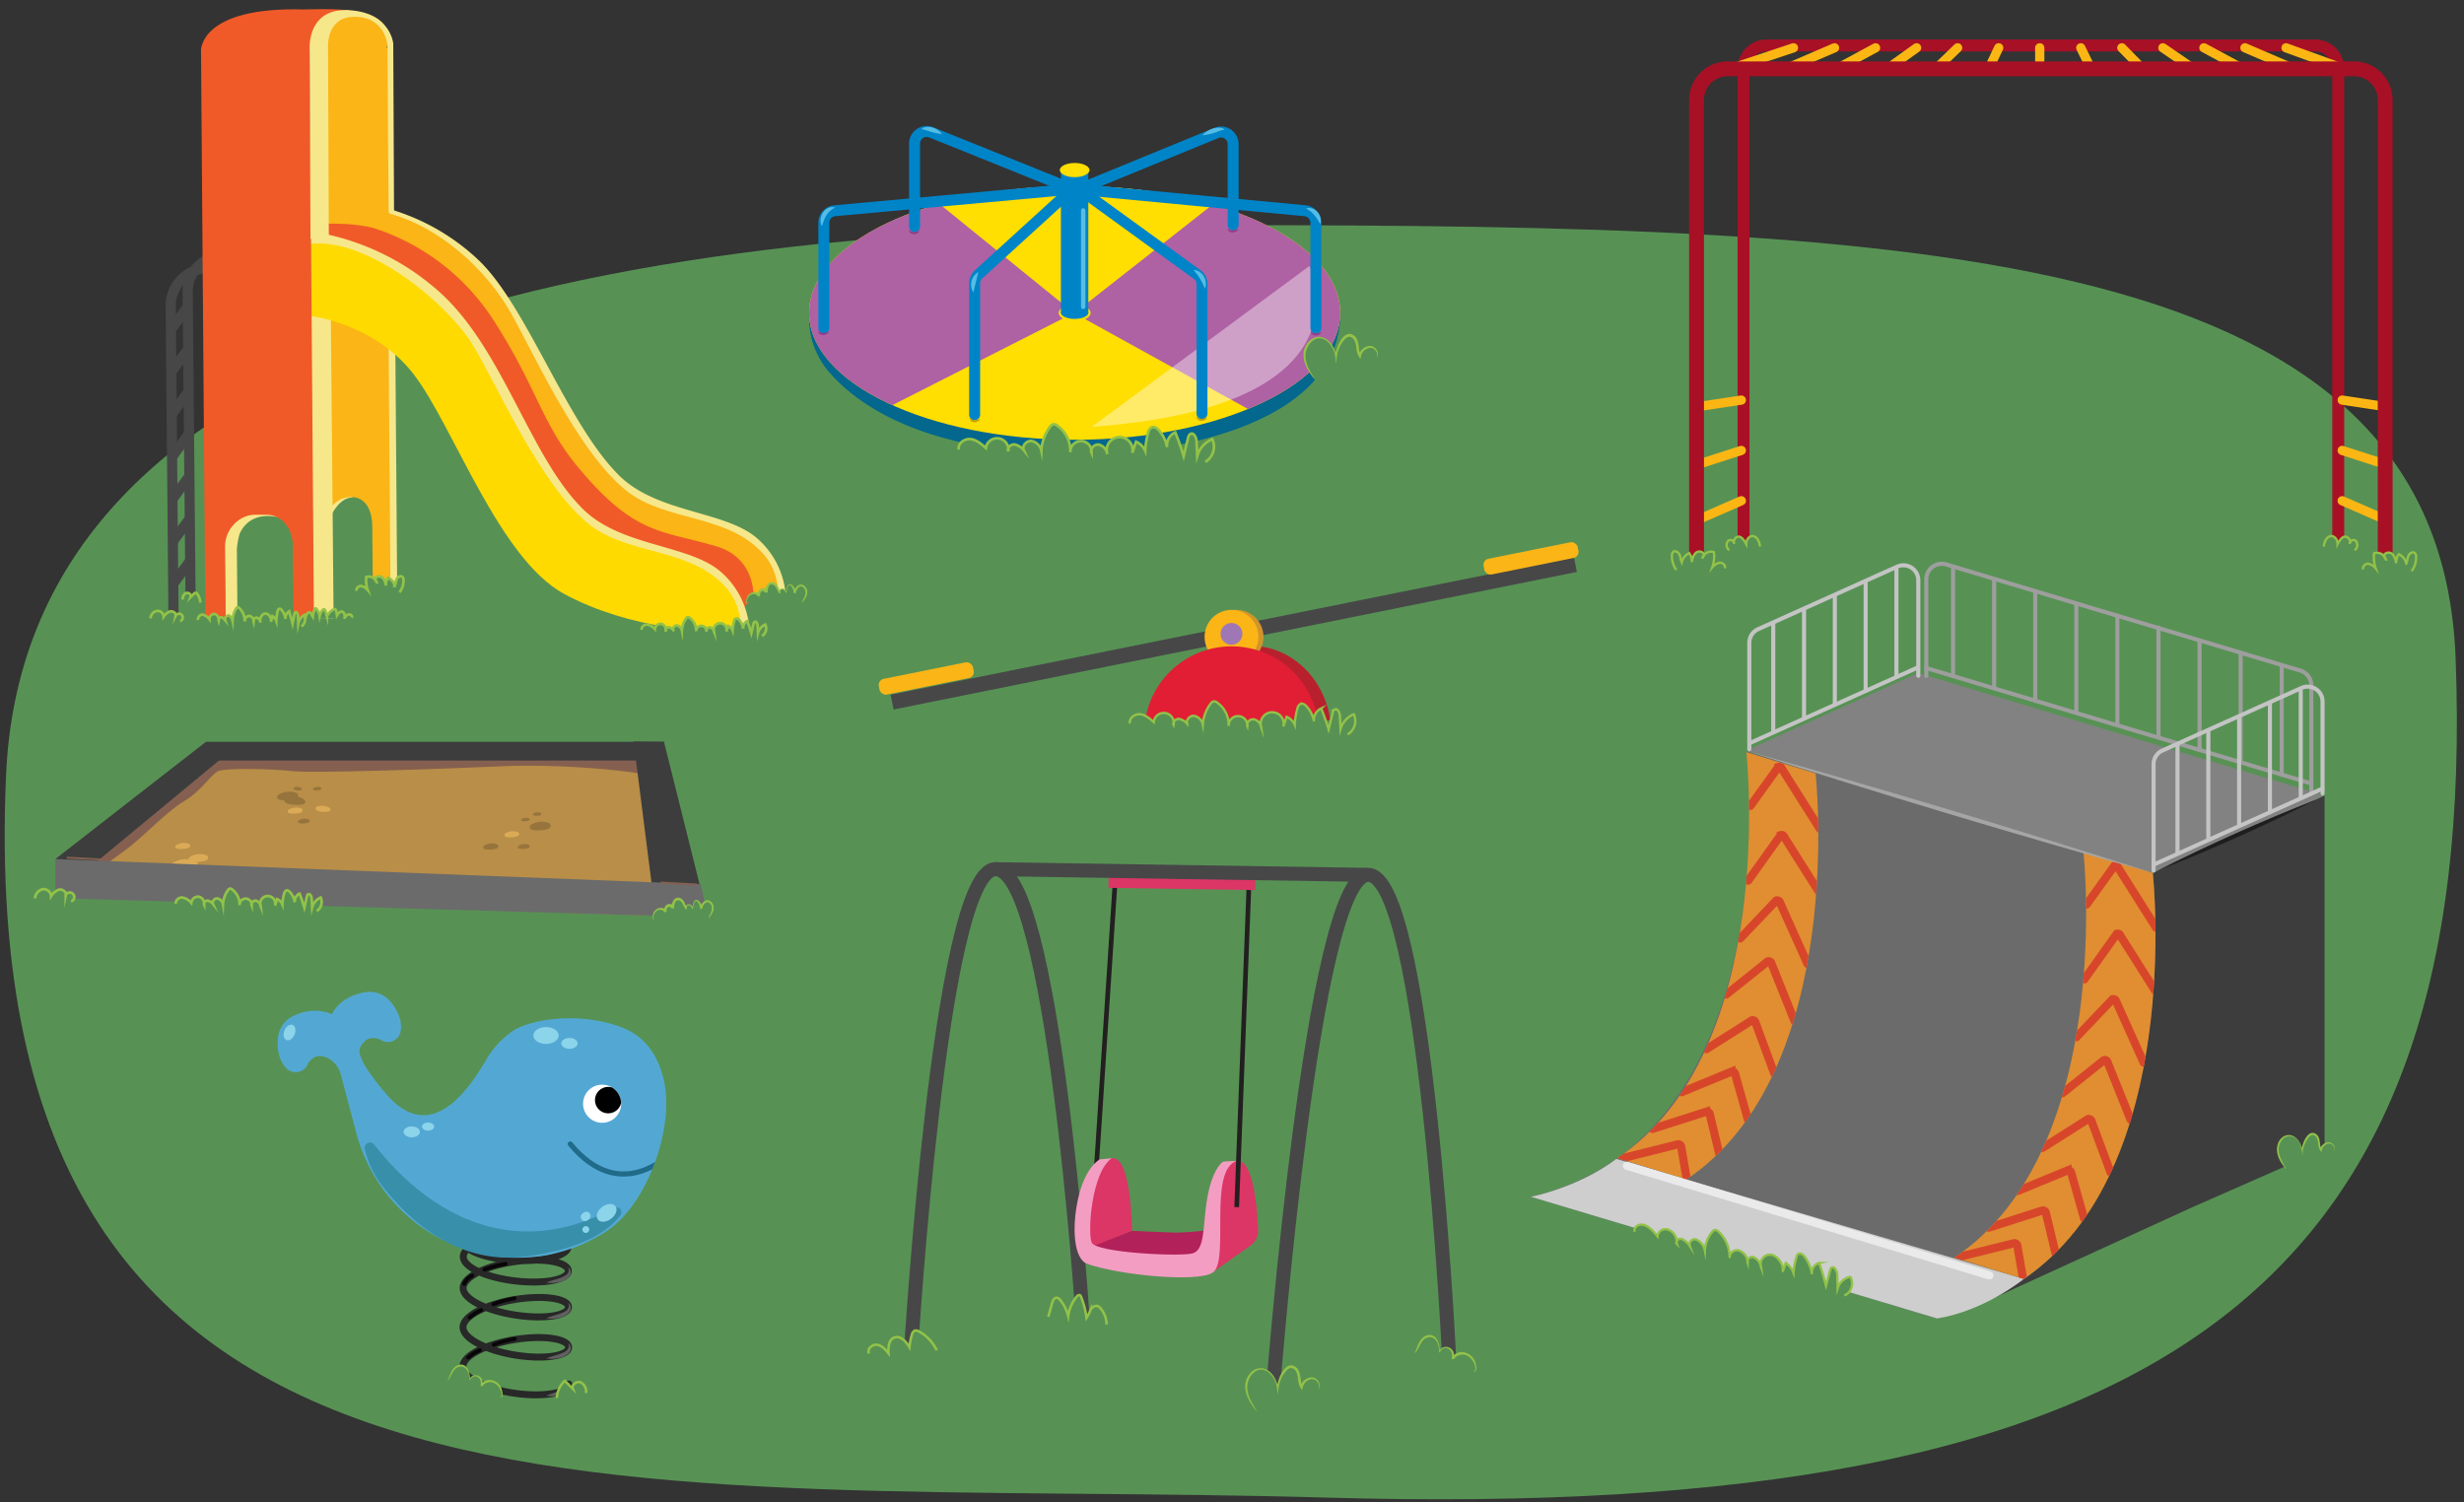 <svg xmlns="http://www.w3.org/2000/svg" xmlns:xlink="http://www.w3.org/1999/xlink" width="760" height="463.4" viewBox="0 0 760 463.4"><rect x="0" y="0" width="760" height="463.4" fill="#333333" stroke="none"/><defs><clipPath id="a"><ellipse cx="331.47" cy="96.52" rx="81.9" ry="39.13" fill="none"/></clipPath><clipPath id="b"><circle cx="185.72" cy="340.45" r="5.88" fill="none"/></clipPath><clipPath id="c"><path d="M102.87,313.15s-5.15-3.27-12.39.23S86.26,326,86.26,326s1.41,4.68,4.69,4.68a3.87,3.87,0,0,0,4-2.57c1.87-2.93,4.27-2.69,6.19-1.73a8,8,0,0,1,4,5.14l4.74,17.9a51.66,51.66,0,0,0,45.63,38.38,39.85,39.85,0,0,0,4.83.14,49.8,49.8,0,0,0,27.08-8.4c12.3-8.38,20.56-31.51,17.39-46.06-1.5-6.93-5.15-13.61-13.11-16.61-13.8-5.19-29.22-2.16-33.95,1.42a28.4,28.4,0,0,0-7,7.29c-4,6.61-16.71,29.87-32,11.43a67.3,67.3,0,0,1-7-9.62c-.27-.49-.57-1-.87-1.44" fill="none"/></clipPath><clipPath id="d"><path d="M602.8,387.93c49.91-33.43,39.81-125.25,39.81-125.25L664,269.25s10.1,91.81-39.81,125.24Z" fill="none"/></clipPath><clipPath id="e"><path d="M498.84,357.24C548.75,323.81,538.65,232,538.65,232L560,238.56s10.1,91.81-39.81,125.24Z" fill="none"/></clipPath></defs><path d="M757.41,202.94c7.42,194.66-89.91,266.42-348.08,259-217-6.24-418.19,24.75-407.47-222.7C7.36,112.48,160.27,69.45,377.36,69.45S752.57,76.16,757.41,202.94Z" fill="#579254"/><path d="M240.06,184.3l2.23-1.27a25.75,25.75,0,0,0-9.11-17.28c-9.86-8.19-30.39-7.55-42.06-18.94-16.34-16-28.73-52.9-43.85-66.9A67.15,67.15,0,0,0,114.8,63.17l-.12,6.4,78.09,88.82Z" fill="#f6e78b"/><path d="M99.72,181.93l2.07,0-.17-19s.21-3.43.77-4.44c3.27-5.87,6.57-4.93,6.57-4.93s-1.1-1-4.33.08c-2.95,1-5,2.93-5.11,6.21,0,1.1,0,3.06,0,3.06Z" fill="#f6e78b"/><path d="M69.49,190.93l3.76,0-.19-21.37a23.76,23.76,0,0,1,.87-5c4.34-9,15-4,15-4s-9.17-4.09-12.8-2.84c-3.34,1.15-6.74,4.72-6.85,8.41,0,1.24,0,3.45,0,3.45Z" fill="#f6e78b"/><path d="M98.82,14.94l20.94-.26,1.24,167-6,.05-.18-19.19c0-5.11-2-9.27-6.6-9.23h0c-4.56,0-8.25,4.27-8.21,9.38l.17,19.19-.11.05Z" fill="#fbb516"/><path d="M119.1,15.23s5-11.78-13.39-11.91L84.6,5.09s12.72.21,13.67,10Z" fill="#fbb516"/><rect x="96.2" y="81.35" width="6.21" height="109.38" transform="translate(199.83 271.18) rotate(179.48)" fill="#f6e78b"/><polygon points="120.44 181.72 122.51 181.7 121.87 98.4 119.8 98.42 120.44 181.72" fill="#f6e78b"/><path d="M114.9,64.82l.19,22.2s11.92,2.21,24.12,18.21,26.18,56.68,46.28,67.59,45.44,12.46,54.57,11.48c0,0,.55-7.35-4.25-13-10.8-12.78-30-10.23-42.23-19.65-15.8-12.2-30.05-45.34-36.87-56.58C148,80.62,131.82,67.17,114.9,64.82Z" fill="#fbb516"/><path d="M88.78,69.89c18.83-2.38,27.11.66,27.11.66a69.22,69.22,0,0,1,35.92,27.58c14,21.53,14.93,32.09,26.61,46.12,17.53,21.08,25.85,19.27,42.62,24.3,12.35,3.71,11.36,15.92,11.36,15.92l-8.73,8.16-65-34.41L116.64,97.75S70,72.27,88.78,69.89Z" fill="#f05a28"/><path d="M116.88,100.85a1.61,1.61,0,0,0,1.55,1.16,1.16,1.16,0,0,1-1.55-1.16Z" fill="#a7bbc2"/><path d="M116,101.48a2,2,0,0,0,1.74,1.49,1.46,1.46,0,0,1-1.74-1.49Z" fill="#a7bbc2"/><path d="M228.55,194.64l2.54-1.26A25.79,25.79,0,0,0,222,176.1c-9.85-8.18-30.39-7.55-42.05-18.94-16.35-15.95-24.45-48.64-43.75-66.51A76.56,76.56,0,0,0,95.43,71.31l-.29,6.45,86.43,91Z" fill="#f6e78b"/><path d="M95.46,75.25l.2,22.2s19.84,2.14,32.05,18.14,26.18,56.68,46.27,67.59,45.45,12.46,54.57,11.48c0,0,.55-7.35-4.25-13-10.8-12.79-30-10.23-42.23-19.65-15.79-12.21-29.68-45.6-36.87-56.58C136.82,92.59,112.86,73.12,95.46,75.25Z" fill="#ffda00"/><path d="M68.7,78.88a11,11,0,0,0-10.81,11l.87,93.81" fill="none" stroke="#474748" stroke-miterlimit="10" stroke-width="3.13"/><line x1="57.89" y1="94.65" x2="52.78" y2="101.59" fill="none" stroke="#474748" stroke-miterlimit="10" stroke-width="3.13"/><line x1="58.01" y1="107.72" x2="52.9" y2="114.66" fill="none" stroke="#474748" stroke-miterlimit="10" stroke-width="3.13"/><line x1="58.13" y1="120.79" x2="53.02" y2="127.73" fill="none" stroke="#474748" stroke-miterlimit="10" stroke-width="3.13"/><line x1="58.24" y1="133.86" x2="53.14" y2="140.81" fill="none" stroke="#474748" stroke-miterlimit="10" stroke-width="3.13"/><line x1="58.36" y1="146.94" x2="53.25" y2="153.88" fill="none" stroke="#474748" stroke-miterlimit="10" stroke-width="3.13"/><line x1="58.48" y1="160.01" x2="53.37" y2="166.95" fill="none" stroke="#474748" stroke-miterlimit="10" stroke-width="3.13"/><line x1="58.6" y1="173.08" x2="53.49" y2="180.02" fill="none" stroke="#474748" stroke-miterlimit="10" stroke-width="3.13"/><path d="M63.94,82.7a11.69,11.69,0,0,0-11.29,11l.87,96.76" fill="none" stroke="#474748" stroke-miterlimit="10" stroke-width="3.13"/><path d="M62,15.58S61.56,2,93.71,2.92c0,0,5.4-.15,8.26-.08,1.57,0,6.27.33,6.27.33S96.32,5.63,95.55,15.66Z" fill="#f05a28"/><path d="M62,15.24,95.5,15l1.32,175.78-6.29.06-.21-22.41c0-5.36-3.4-9.7-8.17-9.66H78.61c-4.78,0-9.23,4.46-9.19,9.82L69.63,191l-6.3.05Z" fill="#f05a28"/><path d="M95.5,15l.27,58.65,5.66.06-.24-59s-.67-9.14,7.58-9.51c9.82-.45,10.72,8.5,10.72,8.5l.38,52,1.67-.59-.24-51.72s-.85-9.22-13.06-10.21C94.62,2,95.5,15,95.5,15Z" fill="#f6e78b"/><path d="M247.42,185.61a5.92,5.92,0,0,0,1.27-2.86c.07-1.06-.66-2.25-1.69-2.23s-1.72,1.25-1.87,2.35a3.77,3.77,0,0,0-.82-2.17,1,1,0,0,0-.65-.43c-.47-.05-.81.48-.91,1a4,4,0,0,1-.32,1.44,1.27,1.27,0,0,0-1.2-1.05.87.87,0,0,0-.69,1.26c-.39-.61-.59-1.34-1-2a1.89,1.89,0,0,0-1.73-1.08,1.66,1.66,0,0,0-1.22,1.11,5.27,5.27,0,0,0-.27,1.73,1.13,1.13,0,0,0-1.62-.72,1.61,1.61,0,0,0-.58,1.88,1.88,1.88,0,0,0-2.52-.76,2.92,2.92,0,0,0-1.42,2.46.46.46,0,0,0,.11.4c.11.08.32,0,.25-.16" fill="#579254"/><path d="M247.38,185.59c.71-1.25,1.59-2.88.63-4.16-1.1-1.44-2.41.21-2.55,1.48l-.67,0c.12-1-1.17-3.77-1.9-1.65a4.83,4.83,0,0,1-.35,1.52l-.16.28c-.07-.59-.5-1.3-1.13-1.24-.45,0-.77.69-.51,1l-.39.26c-.7-1-.95-2.5-2.15-2.8-1.21-.12-1.41,1.47-1.4,2.48l-.87.05a.71.71,0,0,0-1-.4,1.22,1.22,0,0,0-.42,1.36l-.71.29a1.37,1.37,0,0,0-1-.77c-1.34-.29-2.32,1.08-2.46,2.3-.09.45.22.43.22.27l.07,0c.09.21-.2.36-.36.21-.29-.39-.11-.88,0-1.32.37-2.05,3.15-3,4.29-1l-.71.29a2,2,0,0,1,.7-2.34,1.53,1.53,0,0,1,2.3,1l-.86.06c-.08-1.33.66-3.56,2.43-3.18,1.57.44,1.75,2.13,2.38,3.28l-.39.25a1.06,1.06,0,0,1,.89-1.55,1.44,1.44,0,0,1,1.32,1.18l-.24,0c.38-.61.11-1.58.65-2.19.73-.88,1.68.16,2,.86a3.92,3.92,0,0,1,.47,1.57l-.67,0c.11-1.94,2.25-3.81,3.74-1.75,1.05,1.56,0,3.38-1.08,4.56l-.07,0Z" fill="#93c249"/><path d="M235.05,196.2a2.83,2.83,0,0,0,1-3.55,4,4,0,0,0-2.26,2.61l-.1-2.27c0-.6-.42-1.45-.93-1.16a.88.88,0,0,0-.35.64l-.67,2.84c-.36-1.26-.78-2.5-1.25-3.71a2.22,2.22,0,0,0-1.23,2.3,5.57,5.57,0,0,0-1.21-2.6c-.27-.32-.67-.63-1.06-.49s-.48.51-.57.86a13.47,13.47,0,0,0-.45,2.83,2.61,2.61,0,0,0-1.38-1.43l-.55,1.73a2,2,0,1,0-3.76.19,1.76,1.76,0,0,0-1.26-1.47c-.66-.1-1.38.63-1.11,1.27a1.6,1.6,0,1,0-3.19-.1,4.87,4.87,0,0,0-2-4.12.79.79,0,0,0-.63-.2.85.85,0,0,0-.46.38,7,7,0,0,0-1.31,3.72,2,2,0,0,0-1.45-1.54c-.73-.09-1.5.73-1.19,1.43a2.43,2.43,0,0,0-1.4-.89c-.55,0-1.16.54-.92,1.07a1.84,1.84,0,0,0-1.44-2.11,1.79,1.79,0,0,0-1.93,1.62,4.35,4.35,0,0,0-2.32-1.4c-.91-.09-1.94.71-1.73,1.63" fill="#579254" stroke="#93c249" stroke-miterlimit="10" stroke-width="0.82"/><path d="M93,193.25a3.1,3.1,0,0,0,.89-3.57A3.89,3.89,0,0,0,92,192.3l-.1-2.28c0-.61-.36-1.46-.8-1.17-.19.11-.25.39-.3.64l-.56,2.85c-.32-1.26-.69-2.51-1.1-3.73a2.3,2.3,0,0,0-1.05,2.31A6,6,0,0,0,87,188.3c-.23-.32-.58-.64-.91-.49s-.41.5-.49.85a14.35,14.35,0,0,0-.37,2.85,2.65,2.65,0,0,0-1.2-1.45l-.47,1.74c.24-1.23-.69-2.6-1.74-2.54S80,190.78,80.32,192a1.69,1.69,0,0,0-1.09-1.48,1,1,0,0,0-1,1.27,1.67,1.67,0,0,0-1.34-1.83,1.59,1.59,0,0,0-1.41,1.72,5.31,5.31,0,0,0-1.7-4.15.69.69,0,0,0-.55-.21.8.8,0,0,0-.39.38,7.59,7.59,0,0,0-1.12,3.74c-.17-.74-.63-1.45-1.26-1.55a1.09,1.09,0,0,0-1,1.43c-.35-.41-.73-.85-1.21-.9a.82.82,0,0,0-.79,1.07,1.88,1.88,0,0,0-1.25-2.12A1.61,1.61,0,0,0,64.58,191a3.69,3.69,0,0,0-2-1.41,1.42,1.42,0,0,0-1.49,1.63" fill="#579254" stroke="#93c249" stroke-miterlimit="10" stroke-width="0.82"/><path d="M94.2,191a2.88,2.88,0,0,1,.68-1.84.91.91,0,0,1,.33-.26.76.76,0,0,1,.81.45,5.71,5.71,0,0,0,.45.89,9.44,9.44,0,0,1,.6-2.35.35.35,0,0,1,.18-.23c.13,0,.25.07.34.18a4.48,4.48,0,0,1,1,2.21,4.41,4.41,0,0,1,.9-1.81.59.59,0,0,1,.4-.27c.28,0,.43.32.5.59l.45,1.57a4.7,4.7,0,0,1,2-2.11.62.62,0,0,1,.5-.11.65.65,0,0,1,.32.46,7.59,7.59,0,0,1,.28,1.42c.38-.62,1-1.33,1.67-1.09s.73,1.11.69,1.81a2.28,2.28,0,0,1,1.29-1c.55-.08,1.18.49.91,1" fill="#579254" stroke="#93c249" stroke-miterlimit="10" stroke-width="0.82"/><path d="M123.24,182.7a6,6,0,0,0,1.21-3.83,1.37,1.37,0,0,0-.3-.91c-.52-.53-1.46,0-1.77.64s-.3,1.46-.64,2.11a3.51,3.51,0,0,0-2-2.47,3.36,3.36,0,0,0-.7,2.41,4.47,4.47,0,0,0-.87-2.26,1.57,1.57,0,0,0-2.17-.26c-.67.68-.25.68.2,1.51a2.56,2.56,0,0,0-3.23-1.66,9,9,0,0,0,.45,4,3.63,3.63,0,0,0-2-1.22c-.8-.07-1.69.71-1.39,1.46" fill="#579254" stroke="#93c249" stroke-miterlimit="10" stroke-width="0.82"/><path d="M46.42,190.75a2.48,2.48,0,0,1,1.88-2.28,1.86,1.86,0,0,1,2.17,1.73,4,4,0,0,1,2-1.6c.84-.2,1.9.47,1.73,1.32a1.15,1.15,0,1,1,1.36,1.63" fill="#579254" stroke="#93c249" stroke-miterlimit="10" stroke-width="0.82"/><path d="M56.38,184.94a1.89,1.89,0,0,1,1-2c.74-.29,1.74.48,1.44,1.21l1.49-1.48a4.67,4.67,0,0,1,1.48,3.19" fill="#579254" stroke="#93c249" stroke-miterlimit="10" stroke-width="0.82"/><path d="M537.77,166.54V21.28a7.14,7.14,0,0,1,7-7.25H714.21a7.13,7.13,0,0,1,7,7.25V166.82" fill="none" stroke="#a81026" stroke-linecap="round" stroke-linejoin="round" stroke-width="3.68"/><line x1="591.16" y1="14.75" x2="581.67" y2="21.55" fill="none" stroke="#fcb614" stroke-linecap="round" stroke-linejoin="round" stroke-width="2.85"/><line x1="578.5" y1="14.75" x2="565.8" y2="21.61" fill="none" stroke="#fcb614" stroke-linecap="round" stroke-linejoin="round" stroke-width="2.85"/><line x1="565.84" y1="14.75" x2="550.03" y2="21.55" fill="none" stroke="#fcb614" stroke-linecap="round" stroke-linejoin="round" stroke-width="2.85"/><line x1="553.18" y1="14.75" x2="535.38" y2="20.67" fill="none" stroke="#fcb614" stroke-linecap="round" stroke-linejoin="round" stroke-width="2.85"/><line x1="705.11" y1="14.75" x2="724.31" y2="21.72" fill="none" stroke="#fcb614" stroke-linecap="round" stroke-linejoin="round" stroke-width="2.85"/><line x1="692.44" y1="14.75" x2="708.55" y2="21.68" fill="none" stroke="#fcb614" stroke-linecap="round" stroke-linejoin="round" stroke-width="2.85"/><line x1="679.78" y1="14.75" x2="692.49" y2="21.61" fill="none" stroke="#fcb614" stroke-linecap="round" stroke-linejoin="round" stroke-width="2.85"/><line x1="603.82" y1="14.75" x2="598.04" y2="20.34" fill="none" stroke="#fcb614" stroke-linecap="round" stroke-linejoin="round" stroke-width="2.85"/><line x1="629.14" y1="14.75" x2="629.14" y2="21.19" fill="none" stroke="#fcb614" stroke-linecap="round" stroke-linejoin="round" stroke-width="2.85"/><line x1="616.48" y1="14.75" x2="613.38" y2="21.29" fill="none" stroke="#fcb614" stroke-linecap="round" stroke-linejoin="round" stroke-width="2.85"/><line x1="667.12" y1="14.75" x2="676.26" y2="21.03" fill="none" stroke="#fcb614" stroke-linecap="round" stroke-linejoin="round" stroke-width="2.85"/><line x1="654.46" y1="14.75" x2="660.49" y2="20.9" fill="none" stroke="#fcb614" stroke-linecap="round" stroke-linejoin="round" stroke-width="2.85"/><line x1="641.8" y1="14.75" x2="644.85" y2="21.03" fill="none" stroke="#fcb614" stroke-linecap="round" stroke-linejoin="round" stroke-width="2.85"/><line x1="537.1" y1="154.46" x2="523.53" y2="160.39" fill="none" stroke="#fcb614" stroke-linecap="round" stroke-linejoin="round" stroke-width="2.85"/><line x1="537.1" y1="138.94" x2="523.53" y2="143.31" fill="none" stroke="#fcb614" stroke-linecap="round" stroke-linejoin="round" stroke-width="2.85"/><line x1="537.1" y1="123.41" x2="523.53" y2="125.46" fill="none" stroke="#fcb614" stroke-linecap="round" stroke-linejoin="round" stroke-width="2.85"/><line x1="722.43" y1="154.46" x2="736" y2="160.39" fill="none" stroke="#fcb614" stroke-linecap="round" stroke-linejoin="round" stroke-width="2.85"/><line x1="722.43" y1="138.94" x2="736" y2="143.31" fill="none" stroke="#fcb614" stroke-linecap="round" stroke-linejoin="round" stroke-width="2.85"/><line x1="722.43" y1="123.41" x2="736" y2="125.46" fill="none" stroke="#fcb614" stroke-linecap="round" stroke-linejoin="round" stroke-width="2.85"/><path d="M523.29,172V31a9.61,9.61,0,0,1,9.45-9.77h193.5A9.61,9.61,0,0,1,735.69,31V172" fill="none" stroke="#a81026" stroke-linecap="round" stroke-linejoin="round" stroke-width="4.58"/><path d="M517.05,175.8a7.1,7.1,0,0,1-1.36-4.44,1.57,1.57,0,0,1,.33-1.07c.58-.61,1.64,0,2,.74s.33,1.7.71,2.46a4.06,4.06,0,0,1,2.29-2.87,4,4,0,0,1,.79,2.79,5.41,5.41,0,0,1,1-2.62,1.72,1.72,0,0,1,2.44-.29c.75.79.28.78-.23,1.75a2.87,2.87,0,0,1,3.63-1.93,11,11,0,0,1-.5,4.66,4.05,4.05,0,0,1,2.28-1.41c.9-.08,1.9.82,1.57,1.7" fill="#579254" stroke="#93c249" stroke-miterlimit="10" stroke-width="0.72"/><path d="M542.84,168.58c-.08-1.49-.87-2.94-2-3.2s-2.28,1-2.24,2.44c-.56-1-1.18-2-2-2.25s-2,.66-1.79,1.85a1.08,1.08,0,0,0-2-.3,2,2,0,0,0,.56,2.59" fill="#579254" stroke="#93c249" stroke-miterlimit="10" stroke-width="0.72"/><path d="M743.87,176.13a7.1,7.1,0,0,0,1.36-4.44,1.67,1.67,0,0,0-.34-1.07c-.58-.61-1.63,0-2,.75s-.33,1.7-.72,2.46a4.09,4.09,0,0,0-2.28-2.88,4,4,0,0,0-.79,2.8,5.38,5.38,0,0,0-1-2.62,1.7,1.7,0,0,0-2.43-.3c-.75.79-.28.78.23,1.75a2.86,2.86,0,0,0-3.63-1.92,10.69,10.69,0,0,0,.5,4.66,4,4,0,0,0-2.28-1.42c-.9-.08-1.9.83-1.57,1.7" fill="#579254" stroke="#93c249" stroke-miterlimit="10" stroke-width="0.72"/><path d="M716.78,168.58c.08-1.49.87-2.94,2-3.2s2.28,1,2.24,2.44c.56-1,1.18-2,2-2.25s2,.66,1.8,1.85a1.08,1.08,0,0,1,2-.3,2,2,0,0,1-.56,2.59" fill="#579254" stroke="#93c249" stroke-miterlimit="10" stroke-width="0.72"/><polygon points="28.88 271.25 68.05 238.85 198.38 238.85 200.14 233.07 64.03 233.07 17.58 269.24 28.88 271.25" fill="#856050"/><path d="M204.16,240.11c-7-2.51-32.4-4.52-49-3.77s-58.26,2.26-65,1.51-20.59-1-22.85,0-5,6-10.55,9.29-12.3,10.8-18.08,15.06-9.54,6.28-8,10.8,183.63,9.82,183.63,9.82Z" fill="#b88e48"/><polygon points="28.38 266.98 67.55 234.58 203.04 234.58 204.8 228.81 63.53 228.81 17.07 264.97 28.38 266.98" fill="#3d3d3d"/><path d="M63.87,261.64c-1.54-1.48-3.55-.64-5,.4a1,1,0,0,0-.34.39,1.89,1.89,0,0,0-.52,2l0,.09a1.85,1.85,0,0,0,.16,1.76,3.3,3.3,0,0,0,4.65.56,2.64,2.64,0,0,0,1-1.84A2.29,2.29,0,0,0,63.87,261.64Z" fill="#b88e48"/><path d="M57.59,265h-.22a7.36,7.36,0,0,0-2.74.51c-.62.24-1.52.58-1.79,1.24-.73,1.71,2.55,1.64,3.45,1.63a13,13,0,0,0,2.72-.32c.7-.17,1.62-.35,1.92-1.11C61.59,265.26,58.59,265,57.59,265Z" fill="#dbaa56"/><path d="M61.74,263.44h-.16a5.5,5.5,0,0,0-2,.37c-.45.18-1.09.42-1.29.89-.52,1.23,1.83,1.17,2.48,1.17a9.19,9.19,0,0,0,1.95-.23c.5-.12,1.16-.25,1.37-.79C64.61,263.63,62.46,263.43,61.74,263.44Z" fill="#dbaa56"/><path d="M56.77,260h-.12a4.15,4.15,0,0,0-1.52.29c-.35.13-.85.32-1,.69-.4.95,1.42.9,1.92.9a6.37,6.37,0,0,0,1.51-.18c.39-.09.9-.19,1.06-.61C59,260.12,57.32,260,56.77,260Z" fill="#dbaa56"/><path d="M158.26,256.4h-.12a4.19,4.19,0,0,0-1.53.28c-.34.14-.84.32-1,.69-.4.95,1.41.91,1.92.91a7.78,7.78,0,0,0,1.51-.18c.38-.09.9-.2,1.06-.62C160.48,256.54,158.81,256.38,158.26,256.4Z" fill="#dbaa56"/><path d="M167.15,253.46H167a6,6,0,0,0-2.14.4c-.49.19-1.19.46-1.41,1-.56,1.33,2,1.28,2.71,1.27a9.61,9.61,0,0,0,2.13-.25c.54-.13,1.27-.28,1.5-.87C170.28,253.67,167.93,253.44,167.15,253.46Z" fill="#96743b"/><path d="M151.8,260.15h-.13a4.13,4.13,0,0,0-1.54.29c-.34.14-.85.33-1,.7-.41,1,1.43.91,1.94.91a6.6,6.6,0,0,0,1.53-.18c.39-.09.91-.2,1.07-.62C154,260.3,152.36,260.14,151.8,260.15Z" fill="#96743b"/><path d="M161.86,260.37h-.1a3.22,3.22,0,0,0-1.19.22c-.27.11-.66.26-.78.54-.32.75,1.11.72,1.5.71a5.15,5.15,0,0,0,1.18-.14c.31-.07.71-.15.84-.48C163.59,260.48,162.29,260.36,161.86,260.37Z" fill="#96743b"/><path d="M162.28,252.26h-.07a2.27,2.27,0,0,0-.86.16c-.2.08-.48.18-.57.39-.22.54.8.52,1.09.51a3.47,3.47,0,0,0,.85-.1c.22-.05.51-.11.61-.34C163.53,252.34,162.59,252.25,162.28,252.26Z" fill="#96743b"/><path d="M165.92,250.57h-.07a2.27,2.27,0,0,0-.86.16c-.2.08-.48.19-.57.39-.22.54.81.52,1.09.51a3.41,3.41,0,0,0,.85-.1c.22-.05.51-.11.61-.34C167.17,250.65,166.23,250.56,165.92,250.57Z" fill="#96743b"/><path d="M91.45,249.09h-.12a4.15,4.15,0,0,0-1.52.29c-.35.13-.85.32-1,.69-.4,1,1.42.9,1.92.9a6.37,6.37,0,0,0,1.51-.18c.39-.09.9-.19,1.06-.61C93.67,249.24,92,249.08,91.45,249.09Z" fill="#dbaa56"/><path d="M89.3,244.2h-.18a5.81,5.81,0,0,0-2.14.4c-.49.19-1.19.46-1.41,1-.56,1.34,2,1.28,2.71,1.28a9.62,9.62,0,0,0,2.13-.26c.54-.12,1.27-.27,1.5-.86C92.43,244.4,90.07,244.18,89.3,244.2Z" fill="#96743b"/><path d="M94,252.53h-.1a3.26,3.26,0,0,0-1.19.22c-.27.11-.66.26-.78.55-.31.74,1.11.71,1.5.7a5.3,5.3,0,0,0,1.19-.14c.3-.07.7-.15.83-.48C95.72,252.65,94.41,252.52,94,252.53Z" fill="#96743b"/><path d="M98,242.73H98a2.34,2.34,0,0,0-.86.16c-.19.08-.47.19-.56.39-.23.54.8.52,1.08.52a4.13,4.13,0,0,0,.86-.11c.22-.05.51-.11.6-.34C99.3,242.81,98.36,242.73,98,242.73Z" fill="#96743b"/><path d="M97.4,249.64c.17.42.68.53,1.07.62a7.6,7.6,0,0,0,1.51.18c.5,0,2.32,0,1.92-.91-.16-.36-.65-.55-1-.69a4.14,4.14,0,0,0-1.52-.28h-.12C98.7,248.54,97,248.7,97.4,249.64Z" fill="#dbaa56"/><path d="M87.76,247.15c.23.6.95.74,1.5.87a9.47,9.47,0,0,0,2.13.25c.71,0,3.27.06,2.7-1.27-.21-.52-.92-.79-1.4-1a6.07,6.07,0,0,0-2.15-.4h-.17C89.59,245.6,87.24,245.83,87.76,247.15Z" fill="#96743b"/><path d="M90.55,243.35c.09.23.38.29.6.34a4.13,4.13,0,0,0,.86.11c.28,0,1.31,0,1.08-.52-.08-.2-.37-.31-.56-.39a2.34,2.34,0,0,0-.86-.16H91.6C91.28,242.73,90.34,242.81,90.55,243.35Z" fill="#96743b"/><polygon points="204.8 228.81 218.26 282.65 202.03 280.76 195.42 228.71 204.8 228.81" fill="#3d3d3d"/><polygon points="216.18 272.73 17.07 264.97 17.07 277.04 218.28 282.95 216.18 272.73" fill="#6b6b6b"/><line x1="203.78" y1="272.21" x2="214.91" y2="272.83" fill="none" stroke="#856050" stroke-miterlimit="10" stroke-width="0.57"/><line x1="20.61" y1="264.53" x2="31.74" y2="265.15" fill="none" stroke="#856050" stroke-miterlimit="10" stroke-width="0.57"/><path d="M218.55,283a5.89,5.89,0,0,0,1.28-2.86c.06-1.06-.67-2.25-1.69-2.22s-1.72,1.24-1.88,2.34a3.66,3.66,0,0,0-.82-2.17,1.07,1.07,0,0,0-.64-.43c-.48-.05-.82.49-.91,1a4.26,4.26,0,0,1-.32,1.44,1.3,1.3,0,0,0-1.2-1.05.87.87,0,0,0-.69,1.26c-.4-.61-.6-1.34-1-2a1.88,1.88,0,0,0-1.72-1.08,1.69,1.69,0,0,0-1.23,1.11,5.3,5.3,0,0,0-.26,1.73,1.12,1.12,0,0,0-1.62-.71,1.61,1.61,0,0,0-.59,1.87,1.88,1.88,0,0,0-2.51-.76,2.94,2.94,0,0,0-1.43,2.47.52.52,0,0,0,.11.39c.11.08.32,0,.26-.16" fill="#579254"/><path d="M218.52,283c.71-1.24,1.59-2.88.62-4.16-1.09-1.44-2.4.21-2.55,1.49l-.67,0c.12-1-1.16-3.77-1.89-1.64a5.14,5.14,0,0,1-.35,1.51l-.16.28c-.08-.58-.51-1.29-1.13-1.24-.45,0-.77.69-.52,1l-.39.26c-.69-.95-.94-2.5-2.15-2.8-1.21-.11-1.4,1.47-1.4,2.48l-.86,0a.72.72,0,0,0-1-.4,1.25,1.25,0,0,0-.42,1.36l-.71.29a1.38,1.38,0,0,0-1-.77c-1.33-.29-2.32,1.09-2.46,2.3-.09.45.23.43.22.27l.08,0c.08.21-.21.36-.37.22-.29-.39-.1-.89,0-1.33.36-2.05,3.14-3,4.29-1l-.71.28a2,2,0,0,1,.7-2.34,1.54,1.54,0,0,1,2.3,1l-.87.05c-.07-1.33.66-3.55,2.43-3.18,1.58.44,1.75,2.13,2.38,3.28l-.38.26a1.06,1.06,0,0,1,.88-1.56,1.43,1.43,0,0,1,1.32,1.18l-.24,0c.39-.6.12-1.58.66-2.18.72-.89,1.67.15,2,.86a4,4,0,0,1,.47,1.56l-.67,0c.1-1.94,2.24-3.8,3.73-1.75,1.06,1.57,0,3.38-1.07,4.56l-.07,0Z" fill="#93c249"/><path d="M97.7,281a3.32,3.32,0,0,0,1.22-4.16,4.72,4.72,0,0,0-2.65,3.06l-.12-2.66c0-.71-.49-1.7-1.09-1.37a1.1,1.1,0,0,0-.42.76l-.77,3.33c-.43-1.47-.92-2.93-1.48-4.35a2.6,2.6,0,0,0-1.44,2.7,6.46,6.46,0,0,0-1.42-3.05c-.32-.38-.78-.74-1.24-.58a1.4,1.4,0,0,0-.67,1A14.92,14.92,0,0,0,87.1,279a3.14,3.14,0,0,0-1.62-1.68l-.65,2a2.33,2.33,0,1,0-4.42.23,2,2,0,0,0-1.47-1.73c-.78-.12-1.62.74-1.31,1.49a1.88,1.88,0,1,0-3.74-.11,5.69,5.69,0,0,0-2.29-4.84.76.76,0,0,0-1.28.21,8.13,8.13,0,0,0-1.54,4.37,2.28,2.28,0,0,0-1.71-1.81c-.85-.1-1.75.86-1.39,1.67a2.87,2.87,0,0,0-1.64-1c-.65-.05-1.36.64-1.08,1.25a2.16,2.16,0,0,0-1.69-2.47,2.12,2.12,0,0,0-2.27,1.9,5,5,0,0,0-2.72-1.64c-1.06-.11-2.27.83-2,1.91" fill="#579254" stroke="#93c249" stroke-miterlimit="10" stroke-width="0.82"/><path d="M10.82,277.08a3,3,0,0,1,2.29-2.78,2.28,2.28,0,0,1,2.65,2.12,4.81,4.81,0,0,1,2.4-2c1-.24,2.33.58,2.12,1.61a1.4,1.4,0,1,1,1.66,2" fill="#579254" stroke="#93c249" stroke-miterlimit="10" stroke-width="0.82"/><line x1="485.92" y1="174.13" x2="275.16" y2="216.57" fill="none" stroke="#474748" stroke-miterlimit="10" stroke-width="4.65"/><rect x="457.4" y="169.8" width="29.62" height="4.94" rx="1.91" transform="translate(969.14 247.94) rotate(168.62)" fill="#fbb516"/><rect x="270.87" y="206.84" width="29.62" height="4.94" rx="1.91" transform="translate(607.06 358.1) rotate(168.62)" fill="#fbb516"/><path d="M357.1,222.23c1.95-13,13.21-21.44,26.63-22.89,11.83-1.28,24.33,7.61,26.63,22.89Z" fill="#b9202e"/><circle cx="381.41" cy="196.42" r="8.3" fill="#d2942a"/><circle cx="379.84" cy="196.42" r="8.3" fill="#fbb516"/><circle cx="379.84" cy="195.52" r="3.37" fill="#a077b5"/><path d="M353.21,222.23a26.94,26.94,0,0,1,53.26,0Z" fill="#e21e34"/><path d="M415.68,226.52a4.85,4.85,0,0,0,1.89-6.21,7.15,7.15,0,0,0-4.1,4.56l-.18-4c-.05-1.06-.76-2.53-1.69-2A1.6,1.6,0,0,0,411,220l-1.2,5q-1-3.3-2.28-6.49a3.86,3.86,0,0,0-2.23,4,9.56,9.56,0,0,0-2.2-4.54c-.49-.56-1.21-1.11-1.92-.86a2,2,0,0,0-1,1.49,20.89,20.89,0,0,0-.81,5,4.74,4.74,0,0,0-2.51-2.51l-1,3a3.56,3.56,0,1,0-6.82.34,3.05,3.05,0,0,0-2.28-2.56c-1.21-.19-2.51,1.1-2,2.22a2.9,2.9,0,1,0-5.78-.18,8.36,8.36,0,0,0-3.55-7.2,1.54,1.54,0,0,0-1.15-.36,1.62,1.62,0,0,0-.83.66A11.85,11.85,0,0,0,371,223.5a3.44,3.44,0,0,0-2.64-2.69c-1.32-.16-2.71,1.27-2.16,2.48a4.37,4.37,0,0,0-2.53-1.54c-1-.08-2.1.94-1.67,1.86a3.1,3.1,0,1,0-6.13-.86c-1.22-1.11-2.56-2.27-4.21-2.44s-3.51,1.24-3.13,2.85" fill="#579254" stroke="#93c249" stroke-miterlimit="10" stroke-width="0.72"/><path d="M392.68,428.4s12.12-157.55,29.13-158.54c17.83-1,25.13,148.37,25.13,148.37" fill="none" stroke="#474748" stroke-miterlimit="10" stroke-width="4.33"/><path d="M281,416.61s8.89-147.52,25.9-148.51c17.83-1,26.94,137.41,26.94,137.41" fill="none" stroke="#474748" stroke-miterlimit="10" stroke-width="4.33"/><line x1="343.87" y1="273.28" x2="337.71" y2="367.05" fill="none" stroke="#231f20" stroke-miterlimit="10" stroke-width="1.44"/><path d="M384.29,377.65s-14.5,2.72-22.24,2.54c-3.31-.07-13-.55-13-.55l-15.41,5.75,38,5.89Z" fill="#b22159"/><path d="M385.67,384.23l-12.09,8.52S372.65,358,381.7,358c4.92,0,6.08,14.79,6.36,21.36A5.61,5.61,0,0,1,385.67,384.23Z" fill="#db3665"/><path d="M349.16,379.65l-15.22,6s1-28.46,9.32-28.43C349.05,357.25,349.16,379.65,349.16,379.65Z" fill="#db3665"/><path d="M381.44,358.06l-4.16.24s-3.66,2-5.21,13.14c-1,7.2-.54,14-4.09,15.13s-29.93-.13-31.26-3.3,0-21.85,6.21-26l-3.71.35s-4.56,2.23-6.74,12.34c-1.94,9-1.23,18.42,2.88,19.88,9.56,3.4,33.46,5.82,38.61,2.76C379.47,389.29,372.42,361.23,381.44,358.06Z" fill="#f49dc2"/><line x1="385.23" y1="273.1" x2="381.45" y2="372.34" fill="none" stroke="#231f20" stroke-miterlimit="10" stroke-width="1.44"/><rect x="341.9" y="269.25" width="45.31" height="4.98" transform="translate(4.19 -5.53) rotate(0.87)" fill="#db3665"/><line x1="421.81" y1="269.86" x2="306.86" y2="268.1" fill="none" stroke="#474748" stroke-miterlimit="10" stroke-width="4.33"/><path d="M387.89,435.58c-1.62-2.28-3.3-4.72-3.48-7.51s1.82-5.91,4.61-5.85,4.69,3.28,5.13,6.15a9.54,9.54,0,0,1,2.22-5.69,2.87,2.87,0,0,1,1.76-1.13c1.3-.13,2.23,1.27,2.49,2.55s.17,2.68.88,3.78a3.44,3.44,0,0,1,3.27-2.76c1.55.09,2.78,2.06,1.88,3.32" fill="#579254"/><path d="M387.86,435.6c-2-2.42-4.08-5.35-3.74-8.69.27-2.7,2.77-5.53,5.67-4.75,2.71.72,4,3.65,4.57,6.18l-.42,0c-.17-2.67,2.71-9.47,6-6.44,1.54,1.51.89,4.17,1.83,5.76l-.65.11a3.72,3.72,0,0,1,3.58-2.92c1.66.1,3,2.21,1.95,3.59l-.07,0a1.85,1.85,0,0,0-.15-2.05c-1.44-2.13-4.24-.49-4.61,1.6l-.18.83-.47-.72c-.86-1.3-.7-2.81-1-4-.56-2.19-2.25-2.92-3.65-1-1.76,2-2.27,4.72-2.35,7.29l-.26-1.92c-.3-4.24-4.64-8.6-8.06-4.16a6.45,6.45,0,0,0-.8,5.75c.48,2,2,3.85,2.78,5.61Z" fill="#93c249"/><path d="M436.32,417.51c.73-1.08,1.09-2.37,1.77-3.47a3.47,3.47,0,0,1,3.15-1.91,3,3,0,0,1,2.24,1.95,8.76,8.76,0,0,1,.49,3.06,2.07,2.07,0,0,1,3-1.27,2.77,2.77,0,0,1,1.07,3.3,3.53,3.53,0,0,1,4.6-1.34,5.13,5.13,0,0,1,2.6,4.35.76.76,0,0,1-.2.69c-.2.15-.58-.06-.47-.28" fill="#579254"/><path d="M436.29,417.49c1-2.06,1.43-5,4.1-5.67,3-.5,3.76,3.1,3.7,5.31h-.25c.58-2.35,3.92-2.17,4.52.12a3.23,3.23,0,0,1,0,2.06l-.68-.29c1.92-3.45,6.71-1.93,7.47,1.57.14.76.48,1.66,0,2.33-.26.24-.74,0-.6-.34l.07,0c-.07.21.32.3.39.15a.75.75,0,0,0,.08-.62c-.24-2.27-2.12-4.67-4.58-4.21a2.85,2.85,0,0,0-2.12,1.4l-.69-.28a2.51,2.51,0,0,0-.83-2.94,1.85,1.85,0,0,0-2.73,1.05l-.25,0c.13-2-.88-5.08-3.31-4.64s-2.78,3.66-4.24,5Z" fill="#93c249"/><path d="M288.92,416.5a13,13,0,0,0-5.42-5.78,1.69,1.69,0,0,0-1.36-.28,1.72,1.72,0,0,0-.88,1.25,18.8,18.8,0,0,0-.74,3.86c-1-1.68-2.72-3.62-4.58-3s-2,3-1.87,4.93c-.94-1.18-2-2.44-3.52-2.68s-3.21,1.34-2.5,2.67" fill="#579254" stroke="#93c249" stroke-miterlimit="10" stroke-width="0.77"/><path d="M341.32,408.56a7.86,7.86,0,0,0-1.87-5,2.2,2.2,0,0,0-.9-.7c-.86-.29-1.75.42-2.2,1.21a14.57,14.57,0,0,1-1.23,2.43,25.72,25.72,0,0,0-1.63-6.4c-.1-.26-.24-.55-.5-.63s-.69.19-.92.48a12.22,12.22,0,0,0-2.59,6A12.27,12.27,0,0,0,327,401a1.66,1.66,0,0,0-1.08-.71c-.77,0-1.18.86-1.39,1.6l-1.21,4.28" fill="#579254" stroke="#93c249" stroke-miterlimit="10" stroke-width="0.77"/><path d="M249.57,96.56v1.56a25.22,25.22,0,0,0,5.79,16.22c9.43,11.17,32.91,28,88,25.46,0,0,70.82-2.74,70.06-44Z" fill="#03678e"/><g clip-path="url(#a)"><ellipse cx="331.47" cy="96.52" rx="81.9" ry="39.13" fill="#ffde01"/><path d="M331.22,96.52l61.11,33.71s36.53-22.71,29.76-37.37-23-30.18-30.6-30.61-17.77-.7-17.77-.7Z" fill="#ae61a3"/><path d="M374.48,62.74l-43,33.78h-.25l-43-33.78s18.8-6.55,36.85-7.12S374.48,62.74,374.48,62.74Z" fill="#ffde01"/><path d="M331.22,96.52l-61,31s-27.36-11.7-25.81-25.38S264,65.92,264,65.92l23.55-4.8Z" fill="#ae61a3"/><ellipse cx="331.47" cy="96.52" rx="4.58" ry="2.19" fill="#0084c8" stroke="#ffde01" stroke-miterlimit="10" stroke-width="0.68"/></g><path d="M380.35,69.35V44.5A3.73,3.73,0,0,0,375.2,41L335.07,57.46" fill="none" stroke="#0084c8" stroke-linecap="round" stroke-miterlimit="10" stroke-width="3.38"/><path d="M282.09,69.88V44.29a3.74,3.74,0,0,1,5.14-3.47l40,16.12" fill="none" stroke="#0084c8" stroke-linecap="round" stroke-miterlimit="10" stroke-width="3.38"/><path d="M327.23,52.46V96.63h8.45V52.48S327.23,52,327.23,52.46Z" fill="#0084c8"/><ellipse cx="331.47" cy="52.46" rx="4.58" ry="2.19" fill="#ffde01"/><path d="M403.86,82.06s21.16,43.23-67.12,49.6" fill="#fff" opacity="0.4"/><path d="M254.11,101.17V68.76A3.75,3.75,0,0,1,257.53,65l70.55-6.43" fill="none" stroke="#0084c8" stroke-linecap="round" stroke-miterlimit="10" stroke-width="3.38"/><path d="M300.62,127.92V87.39a3.74,3.74,0,0,1,1.16-2.71l28.35-25.85" fill="none" stroke="#0084c8" stroke-linecap="round" stroke-miterlimit="10" stroke-width="3.38"/><path d="M370.74,127.57V87.66a3.75,3.75,0,0,0-1.51-3L334.07,59.17" fill="none" stroke="#0084c8" stroke-linecap="round" stroke-miterlimit="10" stroke-width="3.38"/><path d="M405.88,101.17V68.74A3.75,3.75,0,0,0,402.49,65l-67.33-6.36" fill="none" stroke="#0084c8" stroke-linecap="round" stroke-miterlimit="10" stroke-width="3.38"/><path d="M368.12,83.28c2.74,0,4.58,3.36,3.5,5.77a17.1,17.1,0,0,0-3.5-5.77Z" fill="#55bde5"/><path d="M402.83,64.31c2.65-.92,5.29,2.23,4.39,4.78-1.17-2-2.15-3.62-4.39-4.78Z" fill="#55bde5"/><path d="M370.89,41.75a6.73,6.73,0,0,1,5-2.36,2.66,2.66,0,0,1,1.86.6,8.38,8.38,0,0,0-1.71.44,19.45,19.45,0,0,1-5.13,1.32Z" fill="#55bde5"/><path d="M301.78,83.91c-.61,2.3-1,4.07-1.54,6.31a4.49,4.49,0,0,1,1.54-6.31Z" fill="#55bde5"/><path d="M257.63,64c-2.6,1.23-3.35,3.31-4.12,5.78-1.4-2.75.94-6.64,4.12-5.78Z" fill="#55bde5"/><path d="M290.56,41.37a23.38,23.38,0,0,1-4.75-1.14c-.51-.14-1-.29-1.62-.43a2.91,2.91,0,0,1,1.72-.62,5.42,5.42,0,0,1,4.65,2.19Z" fill="#55bde5"/><line x1="334.11" y1="64.91" x2="334.11" y2="94.65" fill="none" stroke="#55bde5" stroke-linecap="round" stroke-miterlimit="10" stroke-width="1.35"/><path d="M252.32,102c1.09,1.06,2.15.67,3.39.32-.74,1.38-3.18,1.48-3.39-.32Z" fill="#8e3f87"/><path d="M280.32,70.88c1.09,1.06,2.15.67,3.39.32-.75,1.38-3.18,1.48-3.39-.32Z" fill="#8e3f87"/><path d="M378.61,70.37c1.09,1.06,2.15.66,3.4.32-.75,1.37-3.18,1.48-3.4-.32Z" fill="#8e3f87"/><path d="M404.26,102.16c1.09,1.06,2.15.66,3.4.31-.75,1.38-3.19,1.48-3.4-.31Z" fill="#8e3f87"/><path d="M369,128.49c1.09,1.06,2.15.66,3.39.32-.75,1.37-3.18,1.48-3.39-.32Z" fill="#bfa006"/><path d="M299,128.9c1.09,1.06,2.15.67,3.4.32-.75,1.38-3.19,1.48-3.4-.32Z" fill="#bfa006"/><path d="M371.78,142.47a5.48,5.48,0,0,0,2.14-7,8.05,8.05,0,0,0-4.64,5.16l-.21-4.48c-.06-1.2-.85-2.87-1.91-2.3a1.82,1.82,0,0,0-.72,1.27l-1.36,5.61Q364,137,362.5,133.37a4.36,4.36,0,0,0-2.52,4.56,10.81,10.81,0,0,0-2.49-5.14c-.55-.64-1.37-1.25-2.17-1a2.31,2.31,0,0,0-1.17,1.69,24.17,24.17,0,0,0-.91,5.6,5.42,5.42,0,0,0-2.84-2.83l-1.14,3.42a4,4,0,1,0-7.72.38,3.47,3.47,0,0,0-2.58-2.9c-1.36-.21-2.84,1.24-2.29,2.51a3.28,3.28,0,1,0-6.54-.19,9.48,9.48,0,0,0-4-8.15,1.36,1.36,0,0,0-2.24.34,13.32,13.32,0,0,0-2.69,7.37,3.9,3.9,0,0,0-3-3c-1.5-.19-3.07,1.43-2.44,2.81a5,5,0,0,0-2.86-1.75c-1.14-.1-2.38,1.07-1.9,2.1a3.5,3.5,0,1,0-6.93-1c-1.38-1.25-2.9-2.56-4.76-2.75s-4,1.4-3.55,3.22" fill="#579254" stroke="#93c249" stroke-miterlimit="10" stroke-width="0.82"/><path d="M405.87,117.44c-1.62-2.28-3.3-4.72-3.49-7.51s1.82-5.91,4.62-5.85,4.69,3.28,5.12,6.15a9.6,9.6,0,0,1,2.22-5.69,2.87,2.87,0,0,1,1.77-1.13c1.29-.13,2.23,1.27,2.48,2.55s.18,2.68.88,3.78a3.46,3.46,0,0,1,3.27-2.76c1.55.08,2.78,2.06,1.88,3.32" fill="#579254"/><path d="M405.83,117.46c-2-2.42-4.08-5.35-3.74-8.69.27-2.7,2.77-5.53,5.67-4.75,2.71.72,4.05,3.65,4.57,6.18l-.42,0c-.16-2.67,2.71-9.47,6-6.44,1.54,1.51.89,4.17,1.84,5.76l-.66.11a3.74,3.74,0,0,1,3.59-2.92c1.65.1,3,2.21,1.94,3.59l-.06,0a1.85,1.85,0,0,0-.16-2c-1.43-2.13-4.24-.49-4.6,1.59l-.18.84-.48-.72c-.86-1.3-.7-2.81-1-4-.56-2.19-2.25-2.93-3.65-1-1.76,2-2.26,4.72-2.35,7.29l-.26-1.92c-.3-4.24-4.64-8.6-8.06-4.16a6.45,6.45,0,0,0-.8,5.75c.49,2,2,3.85,2.78,5.61Z" fill="#93c249"/><path d="M175.44,426.9c0,2.65-7.31,4.13-16.34,2.91s-16.34-4.79-16.34-8.26,7.31-7,16.32-8.41,16.32-.09,16.32,2.47-7.3,3.82-16.3,2.4-16.3-5.11-16.3-8.61,7.29-7.19,16.28-8.61,16.28-.16,16.28,2.4-7.28,3.82-16.26,2.47-16.26-4.91-16.26-8.35,7.28-7,16.24-8.2,16.23.27,16.23,2.91-7.26,4.12-16.21,3.11-16.21-4.2-16.21-7.49,7.25-6.45,16.19-7.18,16.19,1.18,16.19,4-7.24,4.73-16.17,4.33-16.17-3-16.17-6.05,7.23-5.62,16.15-5.62" fill="none" stroke="#282828" stroke-linecap="round" stroke-miterlimit="10" stroke-width="2.14"/><path d="M102.87,313.15s-5.15-3.27-12.39.23S86.26,326,86.26,326s1.41,4.68,4.69,4.68a3.87,3.87,0,0,0,4-2.57c1.87-2.93,4.27-2.69,6.19-1.73a8,8,0,0,1,4,5.14l4.74,17.9a51.66,51.66,0,0,0,45.63,38.38,39.85,39.85,0,0,0,4.83.14,49.8,49.8,0,0,0,27.08-8.4c12.3-8.38,20.56-31.51,17.39-46.06-1.5-6.93-5.15-13.61-13.11-16.61-13.8-5.19-29.22-2.16-33.95,1.42a28.4,28.4,0,0,0-7,7.29c-4,6.61-16.71,29.87-32,11.43a67.3,67.3,0,0,1-7-9.62c-.27-.49-.57-1-.87-1.44" fill="#53a8d3"/><path d="M115.51,353.15c10.53,13.55,36.86,39.26,74,19.46a1.48,1.48,0,0,1,1.91,2.15c-3.14,4.28-10.86,10.46-29.7,12.85-21.61,2.73-36.89-12.83-43.77-21.81a30.38,30.38,0,0,1-5.4-11.23h0A1.66,1.66,0,0,1,115.51,353.15Z" fill="#378faa"/><circle cx="185.72" cy="340.45" r="5.88" fill="#fff"/><path d="M88.76,317.67c1.67-7.08,13.58-4.8,13.58-4.8s2.39-5.61,10.35-6.81,10.61,8,10.61,8,1.47,4.66-1.23,6.51a3.87,3.87,0,0,1-4.73.12c-3.19-1.35-5,.19-6.08,2.08s.37,3.82,1.13,6" fill="#53a8d3"/><ellipse cx="168.41" cy="319.4" rx="3.9" ry="2.6" fill="#8bd4ea"/><ellipse cx="175.64" cy="321.84" rx="2.52" ry="1.68" fill="#8bd4ea"/><ellipse cx="127" cy="349.13" rx="2.52" ry="1.68" fill="#8bd4ea"/><ellipse cx="89.31" cy="318.47" rx="2.52" ry="1.68" transform="translate(-239.09 279) rotate(-67.48)" fill="#8bd4ea"/><ellipse cx="187.12" cy="374.1" rx="3.41" ry="2.28" transform="translate(-187.01 187.04) rotate(-36.86)" fill="#8bd4ea"/><ellipse cx="180.64" cy="375.21" rx="1.57" ry="1.34" transform="translate(-188.97 183.37) rotate(-36.86)" fill="#8bd4ea"/><ellipse cx="180.69" cy="379.24" rx="1.06" ry="1.05" transform="translate(-191.37 184.21) rotate(-36.86)" fill="#8bd4ea"/><ellipse cx="132.03" cy="347.5" rx="1.87" ry="1.25" fill="#8bd4ea"/><g clip-path="url(#b)"><circle cx="187.6" cy="339.33" r="4.09"/></g><g clip-path="url(#c)"><path d="M207.7,354.87s-15.64,17.59-31.81-2" fill="none" stroke="#1f6b89" stroke-linecap="round" stroke-miterlimit="10" stroke-width="1.59"/></g><path d="M175.24,401.85a2,2,0,0,1,.57,2.58c-1,1.67-3,2.08-4.74,2.27a9.56,9.56,0,0,1-2.56-.09c1.37-.58,2.74-.89,4.12-1.36,1.57-.57,3.45-1.36,2.61-3.4Z" fill="#606060"/><path d="M175.24,414.25a2,2,0,0,1,.57,2.58c-1,1.67-3,2.08-4.74,2.28a10,10,0,0,1-2.56-.1c1.37-.57,2.74-.89,4.12-1.36,1.57-.57,3.45-1.36,2.61-3.4Z" fill="#606060"/><path d="M175.43,426.4c1.2,1.59-.83,3.35-2.26,3.77a8.81,8.81,0,0,1-4.66.33,18.1,18.1,0,0,1,2.16-.77c1.72-.66,4.77-1,4.76-3.33Z" fill="#606060"/><path d="M175.24,390.84a2,2,0,0,1,.57,2.59c-1,1.67-3,2.07-4.74,2.27a9.17,9.17,0,0,1-2.56-.1c1.37-.57,2.74-.89,4.12-1.35,1.57-.57,3.45-1.36,2.61-3.41Z" fill="#606060"/><path d="M143.15,396a5.51,5.51,0,0,1,2.54-2.54" fill="none" stroke="#070707" stroke-linecap="round" stroke-miterlimit="10" stroke-width="1.19"/><path d="M149.44,391.61a35.3,35.3,0,0,1,6.51-1.78" fill="none" stroke="#070707" stroke-linecap="round" stroke-miterlimit="10" stroke-width="1.19"/><path d="M144.85,406.35a15.19,15.19,0,0,1,3.59-2.24" fill="none" stroke="#070707" stroke-linecap="round" stroke-miterlimit="10" stroke-width="1.19"/><path d="M152.18,402.29a35,35,0,0,1,6.51-1.79" fill="none" stroke="#070707" stroke-linecap="round" stroke-miterlimit="10" stroke-width="1.19"/><path d="M144.42,418.71a15,15,0,0,1,3.58-2.24" fill="none" stroke="#070707" stroke-linecap="round" stroke-miterlimit="10" stroke-width="1.19"/><path d="M152.31,414.77a35.86,35.86,0,0,1,6.51-1.79" fill="none" stroke="#070707" stroke-linecap="round" stroke-miterlimit="10" stroke-width="1.19"/><path d="M138,426c.65-1,1-2.11,1.58-3.1a3.08,3.08,0,0,1,2.81-1.7,2.72,2.72,0,0,1,2,1.74,8.09,8.09,0,0,1,.43,2.73,1.84,1.84,0,0,1,2.64-1.13,2.48,2.48,0,0,1,1,2.95,3.14,3.14,0,0,1,4.1-1.2,4.58,4.58,0,0,1,2.33,3.88.75.75,0,0,1-.18.62c-.18.13-.52-.05-.42-.25" fill="#579254"/><path d="M138,426c.93-1.84,1.28-4.44,3.67-5.05,2.63-.46,3.37,2.76,3.3,4.74l-.22,0c.5-2.09,3.51-1.92,4,.11a2.9,2.9,0,0,1,0,1.84l-.61-.26c1.69-3.08,6-1.71,6.68,1.4.11.68.42,1.48,0,2.09-.23.2-.67,0-.54-.31l.06,0c-.06.19.28.27.35.14a.64.64,0,0,0,.07-.55c-.21-2-1.89-4.17-4.09-3.76a2.53,2.53,0,0,0-1.89,1.25l-.61-.26a2.25,2.25,0,0,0-.74-2.62,1.66,1.66,0,0,0-2.44.94l-.22,0c.09-1.8-.78-4.53-3-4.14s-2.48,3.24-3.79,4.45Z" fill="#93c249"/><path d="M180.75,429.69a3.13,3.13,0,0,0-1.66-3.3c-1.24-.48-2.9.79-2.4,2l-2.48-2.47a7.7,7.7,0,0,0-2.46,5.3" fill="#579254" stroke="#93c249" stroke-miterlimit="10" stroke-width="0.77"/><path d="M614.76,400.47l61.55-28.14L717,354.43V245.37l-53,23.88s-4,107.45-49.23,131.22" fill="#3d3d3d"/><path d="M597.48,406.7C677.29,387.84,664,269.25,664,269.25l-.24-.09-125-37.46S552,350.29,472.19,369.15Z" fill="#6b6b6b"/><polygon points="591.63 207.6 538.63 231.48 663.99 269.25 716.99 245.37 591.63 207.6" fill="#828282"/><path d="M472.19,369.15s14.49-2.75,26.34-11.68l125.65,37s-11.82,9.83-26.7,12.21Z" fill="#cecece"/><path d="M602.8,387.93c49.91-33.43,39.81-125.25,39.81-125.25L664,269.25s10.1,91.81-39.81,125.24Z" fill="#e08e31"/><g clip-path="url(#d)"><path d="M603.83,387.78l17.26-4.27a.9.9,0,0,1,1.13.65l1.65,9.58" fill="none" stroke="#d7462b" stroke-linecap="round" stroke-miterlimit="10" stroke-width="2.53"/><path d="M613.39,378.68l16.5-5.28a.91.91,0,0,1,1.13.66l3,12.49" fill="none" stroke="#d7462b" stroke-linecap="round" stroke-miterlimit="10" stroke-width="2.53"/><path d="M622.31,367.37l15.4-6.33a.89.89,0,0,1,1.13.65l4,14.19" fill="none" stroke="#d7462b" stroke-linecap="round" stroke-miterlimit="10" stroke-width="2.53"/><path d="M630,354.07l14-8.87a.91.91,0,0,1,1.13.66L651,361.65" fill="none" stroke="#d7462b" stroke-linecap="round" stroke-miterlimit="10" stroke-width="2.53"/><path d="M636.13,337.22,648.94,327a.91.91,0,0,1,1.13.66l7.11,17.72" fill="none" stroke="#d7462b" stroke-linecap="round" stroke-miterlimit="10" stroke-width="2.53"/><path d="M640.44,319.93l11.14-11.71a.91.91,0,0,1,1.13.66l8.49,18.9" fill="none" stroke="#d7462b" stroke-linecap="round" stroke-miterlimit="10" stroke-width="2.53"/><path d="M643.59,279l8.63-12a.9.9,0,0,1,1.12.66L665,286.12" fill="none" stroke="#d7462b" stroke-linecap="round" stroke-miterlimit="10" stroke-width="2.53"/><path d="M642.92,302.07l10-14.05a.91.91,0,0,1,1.13.66L665.7,307.1" fill="none" stroke="#d7462b" stroke-linecap="round" stroke-miterlimit="10" stroke-width="2.53"/></g><g clip-path="url(#e)"><path d="M498.84,357.24C548.75,323.81,538.65,232,538.65,232L560,238.56s10.1,91.81-39.81,125.24Z" fill="#e08e31"/><path d="M500.15,357.31,517.41,353a.91.91,0,0,1,1.13.66l1.65,9.58" fill="none" stroke="#d7462b" stroke-linecap="round" stroke-miterlimit="10" stroke-width="2.53"/><path d="M509.71,348.21l16.5-5.27a.9.9,0,0,1,1.13.66l3,12.49" fill="none" stroke="#d7462b" stroke-linecap="round" stroke-miterlimit="10" stroke-width="2.53"/><path d="M518.63,336.9l15.4-6.33a.91.91,0,0,1,1.13.66l4,14.19" fill="none" stroke="#d7462b" stroke-linecap="round" stroke-miterlimit="10" stroke-width="2.53"/><path d="M526.33,323.61l14-8.87a.9.9,0,0,1,1.13.65l5.82,15.8" fill="none" stroke="#d7462b" stroke-linecap="round" stroke-miterlimit="10" stroke-width="2.53"/><path d="M532.45,306.76l12.81-10.23a.91.91,0,0,1,1.13.66l7.11,17.73" fill="none" stroke="#d7462b" stroke-linecap="round" stroke-miterlimit="10" stroke-width="2.53"/><path d="M536.76,289.46l11.14-11.7a.91.91,0,0,1,1.13.66l8.49,18.9" fill="none" stroke="#d7462b" stroke-linecap="round" stroke-miterlimit="10" stroke-width="2.53"/><path d="M539.91,248.56l8.63-12a.9.9,0,0,1,1.12.66l11.65,18.43" fill="none" stroke="#d7462b" stroke-linecap="round" stroke-miterlimit="10" stroke-width="2.53"/><path d="M539.24,271.6l10-14a.9.9,0,0,1,1.13.65L562,276.64" fill="none" stroke="#d7462b" stroke-linecap="round" stroke-miterlimit="10" stroke-width="2.53"/></g><line x1="501.83" y1="359.59" x2="613.62" y2="393.41" fill="none" stroke="#eaeaea" stroke-linecap="round" stroke-miterlimit="10" stroke-width="2.53"/><path d="M665.07,268.74c16-8.12,32.62-15.56,49.35-22.1-16,8.12-32.62,15.55-49.35,22.1Z" fill="#1e1e1e"/><path d="M538.66,231.61c41.1,11.47,84.47,24.52,125.13,37.6-41.15-11.49-84.5-24.51-125.13-37.6Z" fill="#a5a5a5"/><line x1="594.15" y1="206.06" x2="712.91" y2="241.67" fill="none" stroke="#9e9e9e" stroke-linecap="round" stroke-miterlimit="10" stroke-width="1.26"/><path d="M594.15,208.48V178.71a4.8,4.8,0,0,1,6.18-4.6l109.16,32.73a4.8,4.8,0,0,1,3.42,4.6v32.61" fill="none" stroke="#9e9e9e" stroke-linecap="round" stroke-miterlimit="10" stroke-width="1.26"/><line x1="602.41" y1="174.95" x2="602.41" y2="208.44" fill="none" stroke="#9e9e9e" stroke-linecap="round" stroke-miterlimit="10" stroke-width="1.26"/><line x1="615.08" y1="178.82" x2="615.08" y2="212.31" fill="none" stroke="#9e9e9e" stroke-linecap="round" stroke-miterlimit="10" stroke-width="1.26"/><line x1="627.75" y1="182.71" x2="627.75" y2="216.19" fill="none" stroke="#9e9e9e" stroke-linecap="round" stroke-miterlimit="10" stroke-width="1.26"/><line x1="640.42" y1="186.29" x2="640.42" y2="219.78" fill="none" stroke="#9e9e9e" stroke-linecap="round" stroke-miterlimit="10" stroke-width="1.26"/><line x1="653.1" y1="189.87" x2="653.1" y2="223.36" fill="none" stroke="#9e9e9e" stroke-linecap="round" stroke-miterlimit="10" stroke-width="1.26"/><line x1="665.77" y1="193.59" x2="665.77" y2="227.07" fill="none" stroke="#9e9e9e" stroke-linecap="round" stroke-miterlimit="10" stroke-width="1.26"/><line x1="678.44" y1="197.82" x2="678.44" y2="231.31" fill="none" stroke="#9e9e9e" stroke-linecap="round" stroke-miterlimit="10" stroke-width="1.26"/><line x1="691.11" y1="201.44" x2="691.11" y2="234.93" fill="none" stroke="#9e9e9e" stroke-linecap="round" stroke-miterlimit="10" stroke-width="1.26"/><line x1="703.78" y1="205.5" x2="703.78" y2="238.99" fill="none" stroke="#9e9e9e" stroke-linecap="round" stroke-miterlimit="10" stroke-width="1.26"/><path d="M539.56,231.11V198.27a4.6,4.6,0,0,1,2.7-4.19l42.94-19.31a4.6,4.6,0,0,1,6.48,4.19v29.47" fill="none" stroke="#c4c4c4" stroke-linecap="round" stroke-miterlimit="10" stroke-width="1.26"/><line x1="546.94" y1="192.3" x2="546.94" y2="225.51" fill="none" stroke="#c4c4c4" stroke-linecap="round" stroke-miterlimit="10" stroke-width="1.26"/><line x1="556.44" y1="188.2" x2="556.44" y2="221.42" fill="none" stroke="#c4c4c4" stroke-linecap="round" stroke-miterlimit="10" stroke-width="1.26"/><line x1="565.94" y1="183.84" x2="565.94" y2="217.06" fill="none" stroke="#c4c4c4" stroke-linecap="round" stroke-miterlimit="10" stroke-width="1.26"/><line x1="575.44" y1="179.84" x2="575.44" y2="213.06" fill="none" stroke="#c4c4c4" stroke-linecap="round" stroke-miterlimit="10" stroke-width="1.26"/><line x1="584.94" y1="175.66" x2="584.94" y2="208.55" fill="none" stroke="#c4c4c4" stroke-linecap="round" stroke-miterlimit="10" stroke-width="1.26"/><line x1="539.71" y1="229.21" x2="591.63" y2="205.83" fill="none" stroke="#c4c4c4" stroke-linecap="round" stroke-miterlimit="10" stroke-width="1.26"/><path d="M664.25,268.54V235.7a4.59,4.59,0,0,1,2.71-4.19L709.9,212.2a4.59,4.59,0,0,1,6.47,4.19v28.34" fill="none" stroke="#c4c4c4" stroke-linecap="round" stroke-miterlimit="10" stroke-width="1.26"/><line x1="671.63" y1="229.73" x2="671.63" y2="262.94" fill="none" stroke="#c4c4c4" stroke-linecap="round" stroke-miterlimit="10" stroke-width="1.26"/><line x1="681.14" y1="225.63" x2="681.14" y2="258.85" fill="none" stroke="#c4c4c4" stroke-linecap="round" stroke-miterlimit="10" stroke-width="1.26"/><line x1="690.64" y1="221.27" x2="690.64" y2="254.49" fill="none" stroke="#c4c4c4" stroke-linecap="round" stroke-miterlimit="10" stroke-width="1.26"/><line x1="700.14" y1="217.27" x2="700.14" y2="250.49" fill="none" stroke="#c4c4c4" stroke-linecap="round" stroke-miterlimit="10" stroke-width="1.26"/><line x1="709.64" y1="213.09" x2="709.64" y2="245.98" fill="none" stroke="#c4c4c4" stroke-linecap="round" stroke-miterlimit="10" stroke-width="1.26"/><line x1="664.41" y1="266.64" x2="716.32" y2="243.26" fill="none" stroke="#c4c4c4" stroke-linecap="round" stroke-miterlimit="10" stroke-width="1.26"/><path d="M568.87,399.55c2-.64,3-3.33,1.93-5.72a5.12,5.12,0,0,0-4,3.55l-.11-4c0-1.07-.69-2.71-1.6-2.44-.38.11-.53.56-.63,1l-1.25,4.65q-.9-3.51-2.09-7a3,3,0,0,0-2.22,3.46,12.45,12.45,0,0,0-2-5.05c-.47-.68-1.16-1.4-1.84-1.32s-.85.67-1,1.23a19.86,19.86,0,0,0-.86,4.74,6.56,6.56,0,0,0-2.38-3.11l-1,2.76c.53-2-1.31-4.83-3.44-5.26a2.92,2.92,0,0,0-3.16,3.94,4.12,4.12,0,0,0-2.16-3.11,1.42,1.42,0,0,0-2,1.72,4,4,0,0,0-2.65-3.85,2.27,2.27,0,0,0-2.93,2.27,10.77,10.77,0,0,0-3.3-8,1.83,1.83,0,0,0-1.11-.64,1.1,1.1,0,0,0-.81.45,9.65,9.65,0,0,0-2.41,5.91,4.64,4.64,0,0,0-2.5-3.32,1.56,1.56,0,0,0-2.13,1.94,5.87,5.87,0,0,0-2.41-2.15c-1-.33-2.05.43-1.65,1.44a4.17,4.17,0,0,0-2.46-4.29,2.43,2.43,0,0,0-3.44,2c-1.16-1.4-2.44-2.88-4-3.45s-3.41.38-3.07,2.07" fill="#579254" stroke="#93c249" stroke-miterlimit="10" stroke-width="0.72"/><path d="M705.23,360.67c-1.26-1.78-2.57-3.68-2.71-5.85s1.42-4.61,3.6-4.56,3.65,2.55,4,4.79a7.43,7.43,0,0,1,1.73-4.43,2.23,2.23,0,0,1,1.37-.89c1-.09,1.74,1,1.94,2a8.28,8.28,0,0,0,.69,2.95,2.68,2.68,0,0,1,2.55-2.16c1.2.07,2.16,1.61,1.46,2.59" fill="#579254"/><path d="M705.21,360.68c-7.93-8.44,2.69-15.8,5.06-5.65h-.33c-.09-2.09,2.08-7.36,4.71-5,1.19,1.18.69,3.25,1.42,4.5l-.51.08a2.93,2.93,0,0,1,2.8-2.28c1.29.08,2.32,1.72,1.51,2.8l0,0a1.44,1.44,0,0,0-.12-1.6c-1.09-1.65-3.32-.37-3.59,1.25l-.14.65-.37-.57c-.67-1-.54-2.18-.78-3.12-.41-1.7-1.77-2.27-2.84-.81a8.8,8.8,0,0,0-1.83,5.77c-.21-2.05-.56-4.5-2.4-5.75a2.9,2.9,0,0,0-4.08.92c-2.17,2.87.11,6.31,1.54,8.85Z" fill="#93c249"/></svg>